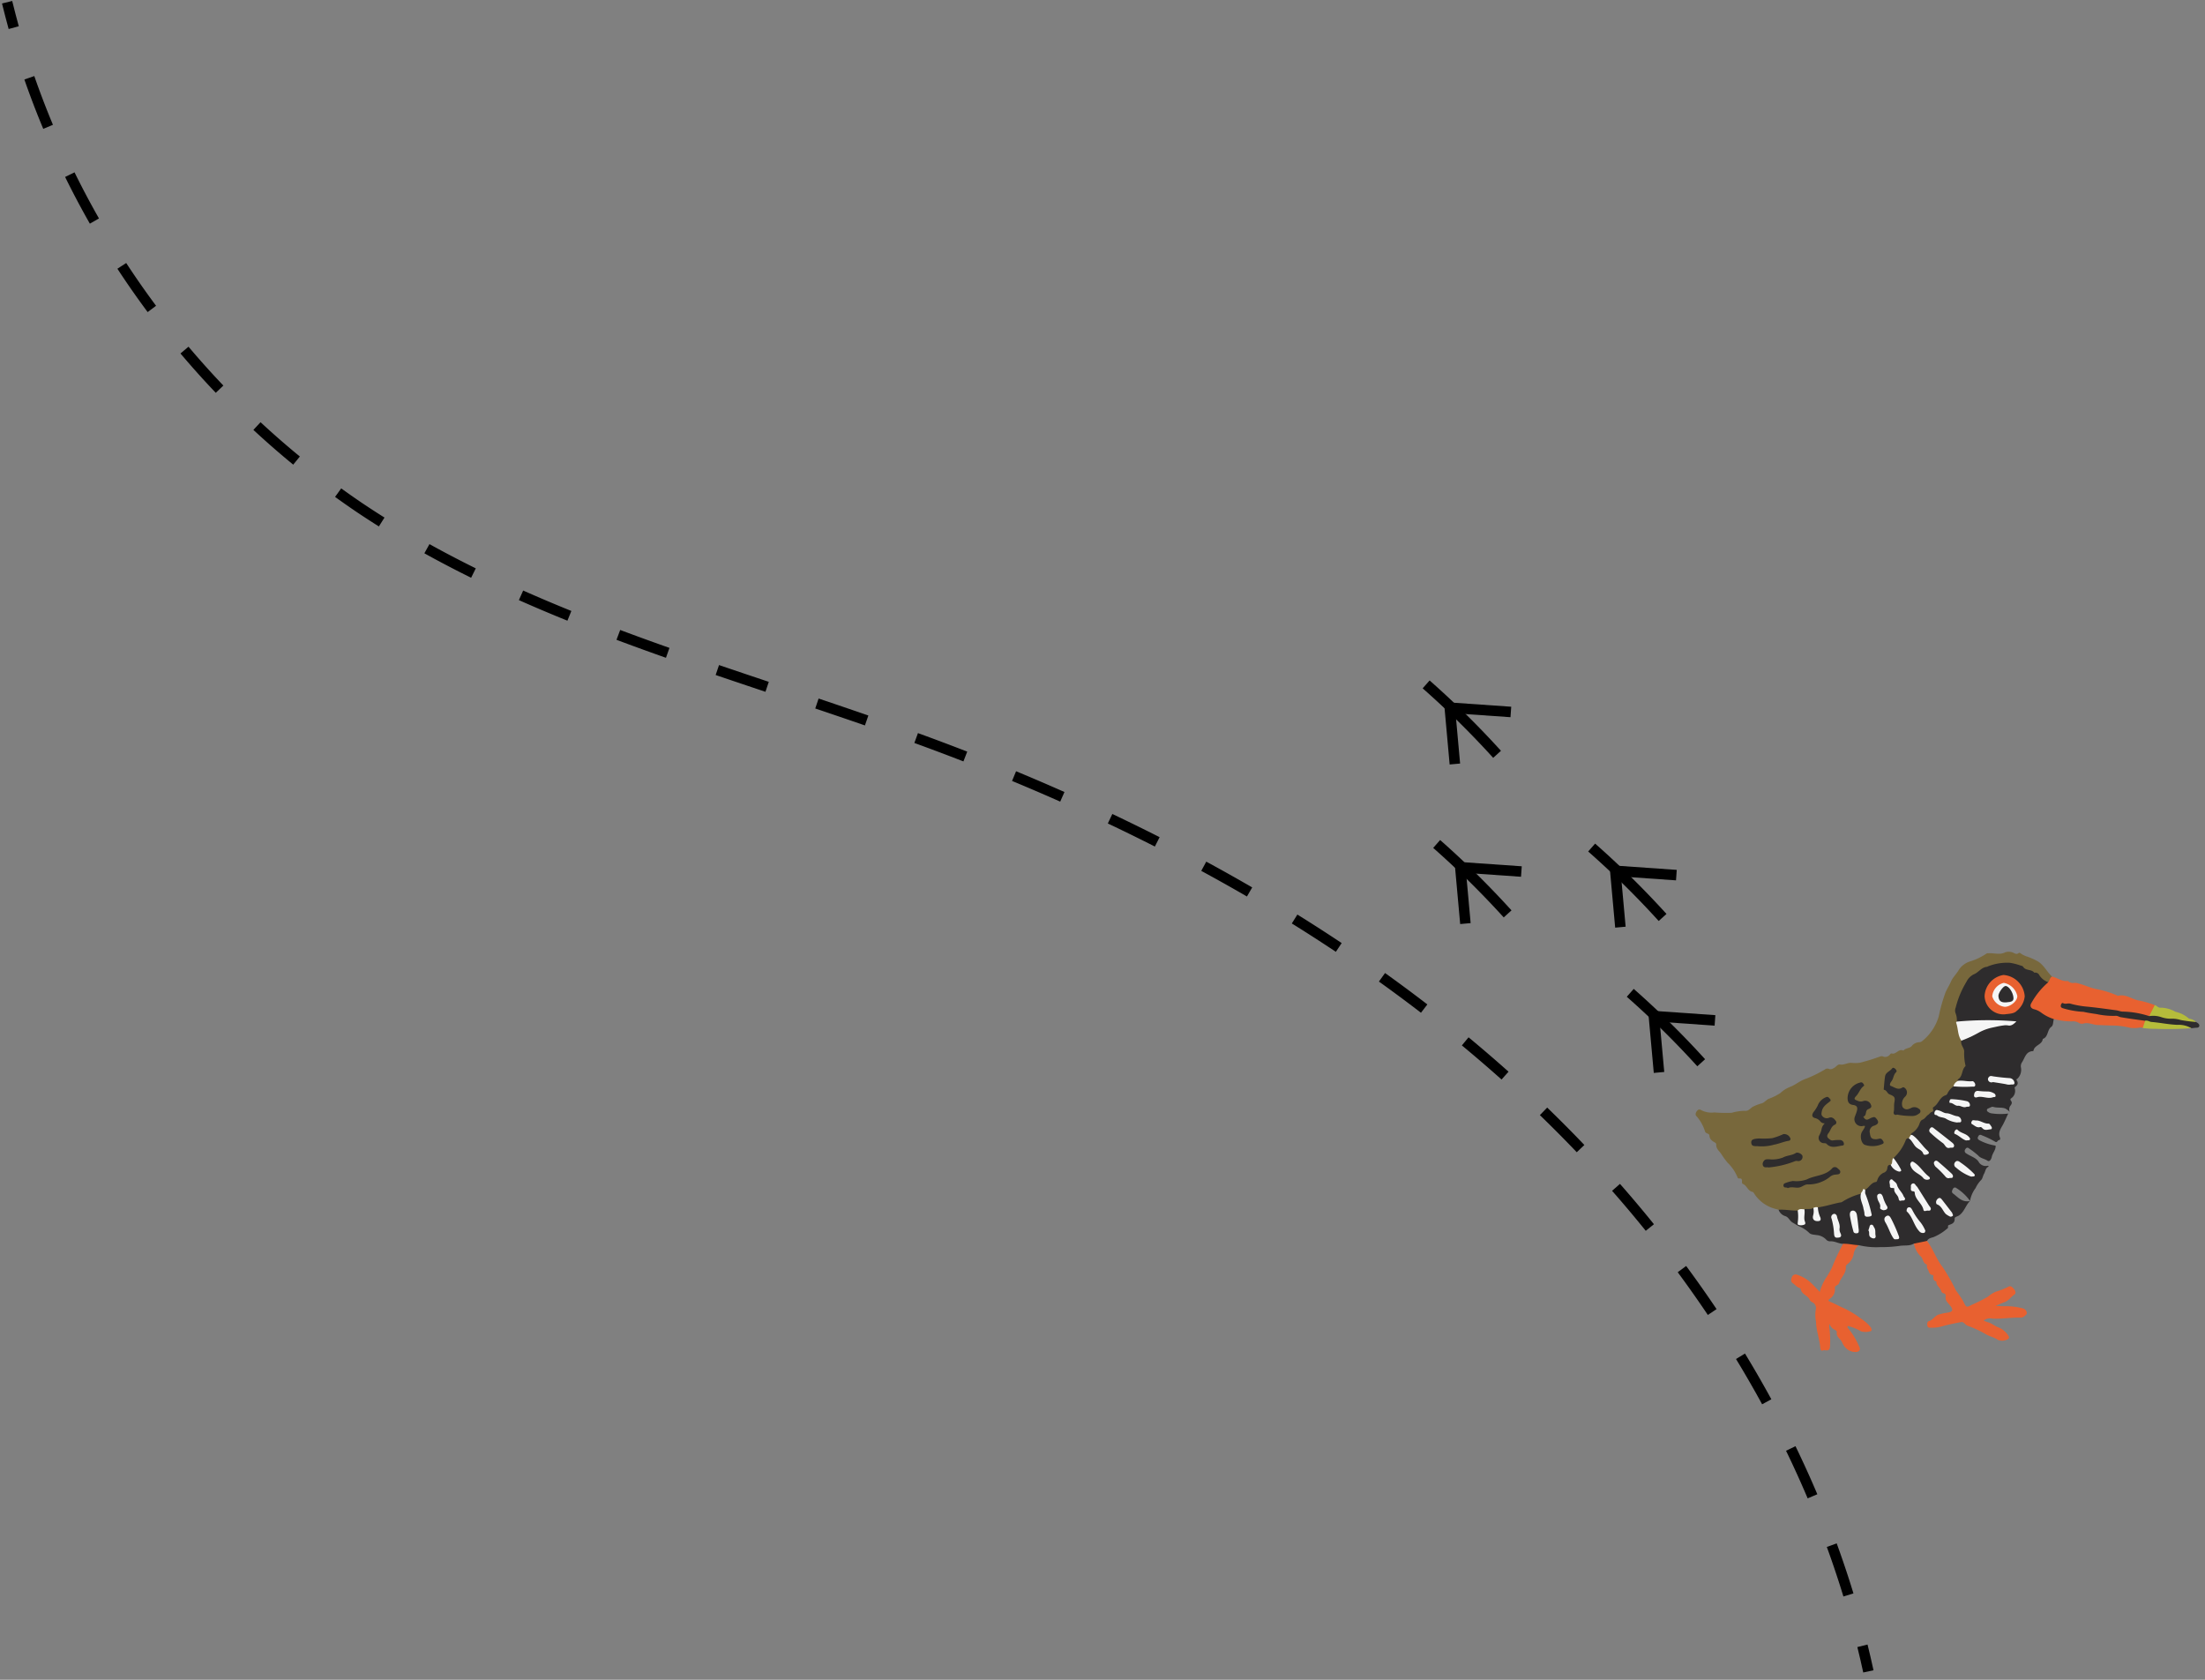 <svg xmlns="http://www.w3.org/2000/svg" width="210" height="160" viewBox="0 0 210 160"><rect x="0" y="0" width="210" height="160" fill="#808080" stroke="none"/><defs><style>.cls-1,.cls-2,.cls-8{fill:none;}.cls-1,.cls-2{stroke:#000;stroke-miterlimit:10;}.cls-2{stroke-dasharray:5.003 5.003;}.cls-3{fill:#78683c;}.cls-4{fill:#2e2c2d;}.cls-5{fill:#e86130;}.cls-6{fill:#b5bc3b;}.cls-7{fill:#f5f5f5;}</style></defs><g id="レイヤー_2" data-name="レイヤー 2"><g id="背景"><path class="cls-1" d="M.677.212q.3,1.215.629,2.42"/><path class="cls-2" d="M2.794,7.409A82.041,82.041,0,0,0,34.126,48.272C50.4,59.239,69.947,63.9,88.351,70.7c20.55,7.591,40.226,18.173,56.358,32.994,14.907,13.695,26.676,31.191,32.04,50.662"/><path class="cls-1" d="M177.376,156.763q.3,1.212.564,2.435"/><polyline class="cls-1" points="158.001 102.15 157.515 96.787 163.332 97.193"/><path class="cls-1" d="M162.019,101.227a84.849,84.849,0,0,0-6.756-6.66"/><polyline class="cls-1" points="154.324 88.313 153.838 82.949 159.655 83.355"/><path class="cls-1" d="M158.342,87.389a84.849,84.849,0,0,0-6.756-6.66"/><polyline class="cls-1" points="139.563 87.971 139.078 82.608 144.894 83.013"/><path class="cls-1" d="M143.582,87.048a85.034,85.034,0,0,0-6.756-6.66"/><polyline class="cls-1" points="138.56 72.772 138.075 67.409 143.891 67.815"/><path class="cls-1" d="M142.579,71.849a85.034,85.034,0,0,0-6.756-6.66"/><path class="cls-3" d="M195.43,93.02c-.472-.446-.761-1.068-1.313-1.427a6.417,6.417,0,0,0-1.076-.486,2.036,2.036,0,0,1-.539-.256c-.07-.055-.168-.133-.24-.076-.235.185-.386.018-.6-.06a1.066,1.066,0,0,0-.678-.012c-.532.278-1.059.056-1.582.095-.075.006-.155-.016-.218.033a5.791,5.791,0,0,1-1.5.726,2.008,2.008,0,0,0-1.109.789c-.229.413-.587.726-.775,1.161-.148.342-.353.66-.505,1a15.976,15.976,0,0,0-.656,2.314,4.726,4.726,0,0,1-1.6,2.363.461.461,0,0,1-.243.088.956.956,0,0,0-.673.3c-.21.313-.632.222-.844.5-.446-.231-.683.385-1.107.273-.108-.028-.165.1-.239.165a.535.535,0,0,1-.586.122.388.388,0,0,0-.29,0,18.575,18.575,0,0,1-1.908.589,2.945,2.945,0,0,1-.8.016c-.392-.033-.717.224-1.109.157-.226-.038-.357.216-.545.315s-.325.189-.528.093a.394.394,0,0,0-.361.061,12.141,12.141,0,0,1-1.8.885c-.568.177-.987.58-1.53.781a2.935,2.935,0,0,0-.928.592,5.332,5.332,0,0,1-1.131.552c-.21.12-.36.306-.582.406a5.1,5.1,0,0,0-.922.35c-.224.155-.417.419-.728.377a4.455,4.455,0,0,0-1.253.187,12.817,12.817,0,0,1-1.644-.033,2.175,2.175,0,0,1-1.207-.189c-.175-.111-.3-.133-.432.01-.147.161-.239.4-.067.548a3.854,3.854,0,0,1,.808,1.468.341.341,0,0,0,.2.157c.09.041.209.1.212.2.012.356.263.524.521.673a.205.205,0,0,1,.13.2c-.02.373.247.576.443.837a7.906,7.906,0,0,0,.643.89,4.073,4.073,0,0,1,.949,1.408c.032.085.116.094.194.087.174-.015.223.088.223.233,0,.1-.018.25.069.282.4.149.482.676.924.762a.193.193,0,0,1,.137.114,3.4,3.4,0,0,0,2.167,1.533c.06.018.118.038.177.058a4.779,4.779,0,0,0,1.813.136,1.352,1.352,0,0,1,.716-.109,1.851,1.851,0,0,0,.732-.076,1.115,1.115,0,0,1,.549-.131,16.709,16.709,0,0,0,1.67-.343c.828-.228,1.544-.694,2.356-.931.173-.128.193-.42.469-.439.4-.169.611-.6,1.049-.722.084-.022.1-.135.147-.212a1.389,1.389,0,0,1,.639-.671.483.483,0,0,0,.288-.374.453.453,0,0,1,.254-.355.558.558,0,0,0,.222-.41.3.3,0,0,1,.155-.275,5.36,5.36,0,0,0,1.132-1.617.451.451,0,0,1,.2-.22,1.682,1.682,0,0,0,.3-.388,4.135,4.135,0,0,0,.986-1.225,4.431,4.431,0,0,1,.908-.854c.079-.064.192-.107.207-.213a2.05,2.05,0,0,1,.873-1.2c.392-.336.669-.751,1.033-1.095a1.358,1.358,0,0,1,.47-.549c.366-.34.363-.878.674-1.252a.407.407,0,0,0,.05-.368c-.2-.6.041-1.274-.333-1.842-.067-.1-.037-.249-.076-.37a5.054,5.054,0,0,1-.432-1.846,1.6,1.6,0,0,0-.079-.752.759.759,0,0,1-.026-.45,7.865,7.865,0,0,1,1.105-2.618,1.464,1.464,0,0,1,.71-.612.384.384,0,0,0,.133-.073,4.213,4.213,0,0,1,2.837-.961,2.221,2.221,0,0,1,1.557.461c.048.041.092.112.151.109.4-.026.648.326,1.016.374a.6.6,0,0,1,.378.3,1.254,1.254,0,0,0,.809.528C195.285,93.49,195.358,93.256,195.43,93.02Z"/><path class="cls-4" d="M186.8,99.122c-.123.4.273.668.265,1.041a5,5,0,0,0,.116,1.284c.009.036.018.094,0,.111-.365.33-.238.929-.666,1.221-.085.058-.1.108-.013.173a2.108,2.108,0,0,0,.933.1.576.576,0,0,1,.264.015c.125.035.271.09.259.234-.015.17-.182.145-.3.136a8.265,8.265,0,0,1-1.362-.037.27.27,0,0,0-.246.074,1.916,1.916,0,0,0-.564.643.375.375,0,0,1-.172.2c-.595.177-.7.851-1.183,1.145-.142.087.128.37-.137.446-.162.046-.23.2-.344.268-.211.129-.3.373-.548.471-.271.105-.274.457-.43.682a1.682,1.682,0,0,1-.549.572.194.194,0,0,0-.123.208,10.07,10.07,0,0,1,1.469,1.529c.045.056.123.118.044.193a.162.162,0,0,1-.213,0c-.313-.309-.748-.488-.981-.873a1.717,1.717,0,0,0-.522-.537.276.276,0,0,0-.311.216,4.464,4.464,0,0,1-1.148,1.661c-.006.212.167.329.261.487a3.967,3.967,0,0,1,.265.455c.033.078.1.167.019.242s-.166.015-.233-.044a2.853,2.853,0,0,1-.571-.48c-.234-.038-.31.1-.334.3a.5.5,0,0,1-.37.453,1.137,1.137,0,0,0-.566.639c-.04.093-.044.216-.157.233-.473.072-.645.546-1.022.742a.45.45,0,0,0-.013.5,11.518,11.518,0,0,1,.473,1.607c.039.133.076.293-.115.348s-.28-.067-.319-.235c-.143-.614-.294-1.226-.42-1.844a6.089,6.089,0,0,0-1.791.778.538.538,0,0,1-.213.059c-.7.134-1.381.372-2.092.461a.623.623,0,0,0,.018.618.984.984,0,0,1,.116.32c.019.127,0,.23-.146.263a.229.229,0,0,1-.306-.148.786.786,0,0,1-.011-.414.616.616,0,0,0-.1-.576c-.272.152-.576.062-.861.115a2.108,2.108,0,0,0-.072,1.043c.037.175.021.341-.216.349s-.206-.166-.226-.316c-.041-.316.1-.655-.118-.948-.611.026-1.216-.123-1.828-.073a.983.983,0,0,0,.665.614c.3.108.394.446.676.608.2.115.407.255.617.35a3.023,3.023,0,0,1,.955.626c.169.172.453.166.692.208a1.422,1.422,0,0,1,.913.419.506.506,0,0,0,.4.178c.437-.031.812.235,1.238.241a2.351,2.351,0,0,0,1.485.126,7.043,7.043,0,0,0,2.01.186,12.564,12.564,0,0,0,1.825-.11c.474-.089.983.033,1.425-.23a1.805,1.805,0,0,0,1.243-.255c.111-.246.412-.3.58-.346a4.637,4.637,0,0,0,1.283-.781c.087-.055.138-.1.131-.2-.006-.076-.017-.146.083-.182.291-.105.572-.192.546-.619-.01-.164.3-.2.439-.308.479-.347.594-.909,1.013-1.361-.761.156-1.139-.376-1.606-.714-.168-.121-.092-.3-.006-.448a.205.205,0,0,1,.325-.07,4.555,4.555,0,0,1,1.3,1.225,2.812,2.812,0,0,1,.528-1.224,2.734,2.734,0,0,1,.522-.762c.151-.143.175-.412.288-.606.137-.235.133-.558.422-.665.009-.089-.04-.1-.07-.095a.78.78,0,0,1-.889-.406c-.268-.379-.776-.5-1.156-.768a.259.259,0,0,1-.086-.408c.1-.174.242-.169.379-.042a7.359,7.359,0,0,1,.849.66c.211.258.589.288.871.482.222.154.382-.193.414-.36.073-.381.4-.665.365-1.073a4.9,4.9,0,0,1-1.542-.514c-.188-.109-.194-.211-.114-.364s.167-.2.362-.1a8.751,8.751,0,0,1,1.242.6c.206.145.222-.14.372-.148.123-.006.135-.148.094-.246-.208-.494.091-.86.3-1.255.164-.313.3-.64.487-1.028a5.984,5.984,0,0,1-1.546-.013.691.691,0,0,1-.382-.154.17.17,0,0,1,.032-.322c.152-.056.337-.188.455-.151.382.121.786.024,1.155.155a2.1,2.1,0,0,1,.429.319.574.574,0,0,1,.09-.612c.112-.159.153-.278.032-.436-.06-.078-.083-.178.011-.234a.846.846,0,0,0,.348-.943c-.006-.05-.036-.093.016-.131.245-.176.361-.373.154-.663-.055-.078.067-.119.114-.17a1.167,1.167,0,0,0,.3-1.049.658.658,0,0,1,.1-.473c.281-.414.357-1.038,1.035-1.071.022,0,.06-.022.062-.038.08-.544.832-.559.885-1.123.542-.186.4-.854.813-1.153.209-.148.156-.492.243-.74-.079-.176-.268-.178-.41-.25a14.607,14.607,0,0,0-1.463-.8c-.276-.106-.238-.319-.1-.532a9.675,9.675,0,0,1,1.29-1.678c.069-.07.165-.124.166-.242a1.638,1.638,0,0,1-.87-.683.414.414,0,0,0-.442-.234c-.012,0-.032.006-.037,0-.265-.351-.813-.161-1.057-.556-.056-.089-.17-.1-.267-.131a5.6,5.6,0,0,0-1-.253,4.934,4.934,0,0,0-2.125.356c-.01,0-.016.028-.024.028-.552.017-.822.543-1.3.72a1.55,1.55,0,0,0-.691.716,8.893,8.893,0,0,0-1.021,2.452.739.739,0,0,0-.014.519,1.749,1.749,0,0,1,.12.819.646.646,0,0,0,.549.049,7.321,7.321,0,0,1,1.593-.076c.822.036,1.646.017,2.469.04a2.091,2.091,0,0,1,.744.1.516.516,0,0,1-.448.145,6.179,6.179,0,0,0-2.217.454,3.747,3.747,0,0,0-1.231.636.84.84,0,0,1-.43.141A.768.768,0,0,0,186.8,99.122Z"/><path class="cls-5" d="M195.075,93.558a7.2,7.2,0,0,0-1.607,1.974c-.185.294-.056.528.291.607a1.9,1.9,0,0,1,.662.329,3.994,3.994,0,0,0,1.175.595,6.52,6.52,0,0,0,1.724.224,1.057,1.057,0,0,1,.65.13.544.544,0,0,0,.459.075c.473-.14.9.13,1.361.142s.928.042,1.39.048a7.027,7.027,0,0,1,1.695.217,2.929,2.929,0,0,0,.87-.017c.114-.008.226-.045.326.039a.7.7,0,0,0,.218-.723,5.481,5.481,0,0,0-1.379-.253,1.686,1.686,0,0,1-.342-.025,32.305,32.305,0,0,0-3.416-.483c-.736-.15-1.48-.226-2.221-.329a.434.434,0,0,1-.18-.058c-.113-.076-.314-.12-.286-.267.034-.183.235-.087.359-.091a7.759,7.759,0,0,1,1.685.255c.4.074.805.075,1.207.123,1.219.145,2.423.389,3.646.512a4.7,4.7,0,0,1,1.252.223,1.555,1.555,0,0,0,.6-1.07,9.435,9.435,0,0,0-1.45-.426c-.7-.094-1.288-.66-2.047-.459-.038.01-.09-.036-.137-.054a9.336,9.336,0,0,0-1.866-.574c-.6-.1-1.158-.395-1.755-.542a1.055,1.055,0,0,0-.4-.061.691.691,0,0,1-.542-.119c-.03-.023-.065-.065-.093-.061-.558.071-.986-.318-1.494-.419C195.214,93.135,195.2,93.385,195.075,93.558Z"/><path class="cls-5" d="M183.524,118.2l-1.243.255a2.286,2.286,0,0,0,.666,1.24c.231.226.176.622.538.74.064.021,0,.317.083.418.16.2.126.583.512.591.018,0,.051.06.049.091-.014.238-.015.465.29.525-.037.374.322.547.431.847.048.13.086.257.268.279a.246.246,0,0,1,.187.294c-.078.346.145.54.327.761.039.048.079.1.117.145.292.381.226.555-.234.639a5.014,5.014,0,0,0-.919.2c-.343.133-.525.517-.919.621-.128.034-.171.3-.1.484s.239.128.363.133a3.06,3.06,0,0,0,.932-.108c.629-.175,1.27-.312,1.913-.427.251-.046.367.258.6.346a11,11,0,0,1,1.748.812c.366.222.786.28,1.139.536a1.068,1.068,0,0,0,.951-.07c.162-.073.123-.248.029-.363a2.053,2.053,0,0,0-.921-.755c-.316-.1-.572-.342-.9-.458a2.454,2.454,0,0,1-.513-.195,1.018,1.018,0,0,1,.835-.184c.887.052,1.763-.122,2.647-.093a.571.571,0,0,0,.42-.15c.093-.089.248-.179.207-.338a.5.5,0,0,0-.341-.383,6.3,6.3,0,0,0-1.806-.217,6.7,6.7,0,0,1-.826-.041c.3-.107.577-.246.858-.346.406-.143.6-.507.931-.717.179-.112.112-.371-.045-.542s-.295-.348-.547-.2a6.519,6.519,0,0,1-1.188.468,3.061,3.061,0,0,0-.731.465,13.847,13.847,0,0,1-1.552.784c-.513.289-.526.239-.8-.338a11.755,11.755,0,0,0-.7-1.032,18.58,18.58,0,0,0-1.253-2.208C184.4,119.933,184.126,118.97,183.524,118.2Z"/><path class="cls-5" d="M177.021,118.6c-.5-.013-.985-.155-1.486-.126a18.7,18.7,0,0,0-1.057,2.251,8.58,8.58,0,0,1-.622,1.07,4.658,4.658,0,0,0-.541,1.26c-.35-.357-.642-.7-.983-.991a3.644,3.644,0,0,0-1.176-.644.374.374,0,0,0-.5.226c-.1.209-.124.439.094.584s.372.376.639.452c.043.012.1.057.109.093.073.529.693.605.868,1.054.05.128.195.191.334.264a.63.63,0,0,1,.229.666,2.919,2.919,0,0,0,.026,1.124c.008.843.335,1.637.4,2.472.013.169.067.352.259.274.22-.088.581.172.663-.3a8.817,8.817,0,0,0-.071-1.97,2.442,2.442,0,0,1,.036-.272.869.869,0,0,0,.5.573c.107.066.209.129.192.247-.067.437.359.613.5.94a1.564,1.564,0,0,0,.335.523,1.262,1.262,0,0,0,1.034.405c.307-.035.415-.25.256-.526a6.787,6.787,0,0,0-1.051-1.73.145.145,0,0,1-.049-.172c.056-.092.127-.008.195,0a4.25,4.25,0,0,1,1.072.457,1.533,1.533,0,0,0,.854.008c.241-.027.172-.24.082-.39a3.6,3.6,0,0,0-.873-.783,8.934,8.934,0,0,0-1.923-1.141c-.351-.171-.707-.354-1.072-.508-.18-.076-.208-.135-.034-.279a1.048,1.048,0,0,0,.491-1.022c-.043-.263.33-.23.409-.488.163-.533.7-.92.63-1.561a.312.312,0,0,1,.136-.215,1.567,1.567,0,0,0,.632-1.1A1.528,1.528,0,0,1,177.021,118.6Z"/><path class="cls-4" d="M204.685,96.786a8.524,8.524,0,0,0-2.557-.432c-.208-.016-.388-.1-.582-.124-.938-.126-1.874-.26-2.818-.35a8.787,8.787,0,0,1-1.556-.283c-.233-.066-.459.081-.692-.051-.093-.053-.193.092-.211.216s.006.185.145.256a7.984,7.984,0,0,0,2.016.359c.417.095.833.155,1.254.217a7.461,7.461,0,0,0,1.8.164c.192-.019.33.1.489.128.773.136,1.552.234,2.33.345a4.883,4.883,0,0,0,1.77.373c.875.127,1.765.141,2.633.334.1-.011.2-.018.3-.033.168-.024.411.026.45-.179.034-.176-.151-.3-.317-.38a3.96,3.96,0,0,0-1.29-.279,25.956,25.956,0,0,1-2.582-.422C205.059,96.591,204.835,96.558,204.685,96.786Z"/><path class="cls-6" d="M204.685,96.786a2.411,2.411,0,0,1,1.164.1,2.78,2.78,0,0,0,1.032.143,2.841,2.841,0,0,1,.815.13,13.77,13.77,0,0,0,1.444.186.976.976,0,0,0-.512-.287c-.061-.016-.145-.014-.178-.054a2.874,2.874,0,0,0-1.267-.632,2.9,2.9,0,0,0-1.429-.391c-.21.025-.345-.193-.538-.247Z"/><path class="cls-6" d="M208.706,97.938a2.373,2.373,0,0,0-1.331-.321c-.833-.031-1.647-.209-2.475-.276-.194-.016-.375-.185-.6-.11q-.117.345-.232.69a8.971,8.971,0,0,0,1.225.073A30.306,30.306,0,0,0,208.706,97.938Z"/><path class="cls-4" d="M177.624,107.248c-.053.277-.265.449-.349.686-.139.392.01,1.009.345,1.119a2.286,2.286,0,0,0,1.682-.1.15.15,0,0,0,.064-.227c-.081-.14-.164-.3-.371-.27a2.39,2.39,0,0,1-.3.056c-.458,0-.552-.128-.611-.576a.576.576,0,0,1,.438-.725c.432-.165.438-.386.133-.715-.14-.15-.239-.085-.4-.037-.227.069-.475.374-.721.02l-.081-.122c.36-.09.159-.532.43-.683.167-.093.429-.148.306-.43a.576.576,0,0,0-.706-.377.734.734,0,0,1-.553-.011c-.191-.1-.487-.112-.147-.466.265-.276.376-.7.717-.949.089-.065-.009-.164-.054-.234a.229.229,0,0,0-.3-.09,1.548,1.548,0,0,0-1.182,1.4c-.021.42.112.676.512.728.347.045.462.2.378.543-.044.183-.122.358-.184.537a.664.664,0,0,0,.784.917A.784.784,0,0,1,177.624,107.248Z"/><path class="cls-7" d="M186.8,99.122a11.365,11.365,0,0,0,1.676-.779,4.592,4.592,0,0,1,1.237-.459c.364-.075.724-.166,1.095-.21a1.313,1.313,0,0,1,.442,0c.29.06.518-.108.79-.387a32.658,32.658,0,0,0-5.692.022c-.018.033-.059.074-.051.1C186.505,97.967,186.434,98.609,186.8,99.122Z"/><path class="cls-4" d="M180.68,106.166a7.476,7.476,0,0,0,1.471.133.973.973,0,0,0,.59-.219.253.253,0,0,0,.014-.463.668.668,0,0,0-.71-.1c-.406.221-.66.188-.86-.09a.93.93,0,0,1,.232-.949.549.549,0,0,0,0-.845c-.075-.061-.156-.1-.241-.046-.408.282-.75-.034-1.093-.151-.186-.063-.03-.341.04-.425.223-.266.195-.647.462-.887.095-.085.019-.213-.065-.3s-.237-.169-.3-.079c-.2.292-.626.385-.689.773s-.088.806-.128,1.21c0,.024.007.069.015.071.268.036.323.348.517.428.484.2.576.27.48.773-.057.3.008.6-.062.907C180.311,106.079,180.421,106.266,180.68,106.166Z"/><path class="cls-4" d="M173.793,107a.973.973,0,0,0-.318.6,2.109,2.109,0,0,1-.216.552.5.5,0,0,0,.4.732c.1.007.235,0,.29.059.411.442.9.278,1.375.19.124-.023.327,0,.284-.21a.377.377,0,0,0-.361-.338,3.737,3.737,0,0,0-.644.033.364.364,0,0,1-.286-.05c-.24-.166-.433-.315-.166-.649.209-.26.241-.648.615-.8a.231.231,0,0,0,.06-.365c-.155-.219-.351-.4-.637-.287a.527.527,0,0,1-.592-.117c-.14-.121-.139-.239-.1-.449.083-.513.458-.723.791-1,.111-.092.043-.183-.03-.26-.1-.107-.185-.225-.383-.12a1.373,1.373,0,0,0-.766.8,3.472,3.472,0,0,1-.413.634c-.178.3-.11.483.218.557a.878.878,0,0,1,.46.316A.533.533,0,0,0,173.793,107Z"/><path class="cls-4" d="M170.262,113.174c.365-.182.718,0,1.071-.06.294-.05.492-.278.8-.3a3.152,3.152,0,0,0,1.36-.252,2.992,2.992,0,0,0,.8-.479.883.883,0,0,1,.517-.2c.17-.035.386.012.447-.2.054-.19-.125-.29-.241-.4a.362.362,0,0,0-.489-.041c-.641.767-1.648.686-2.439,1.094a2.878,2.878,0,0,1-1.33.152,3.532,3.532,0,0,0-.757.211.218.218,0,0,0-.136.283C169.931,113.191,170.163,113.047,170.262,113.174Z"/><path class="cls-4" d="M168.431,111.2a8.928,8.928,0,0,0,2.465-.575.529.529,0,0,1,.258-.047.4.4,0,0,0,.514-.437c0-.192-.437-.447-.644-.315-.379.241-.828.215-1.215.427a2.834,2.834,0,0,1-1.325.168c-.189,0-.389-.025-.51.176a.429.429,0,0,0-.072.429C168.024,111.277,168.26,111.145,168.431,111.2Z"/><path class="cls-4" d="M167.345,109.17a4.343,4.343,0,0,0,1.62-.142c.475-.084.93-.3,1.417-.372a.169.169,0,0,0,.137-.2.626.626,0,0,0-.673-.432,6.345,6.345,0,0,1-1.058.385,7.523,7.523,0,0,1-1.212.031,2.442,2.442,0,0,0-.45.044c-.246.047-.371.152-.334.405C166.831,109.157,167.027,109.18,167.345,109.17Z"/><path class="cls-7" d="M177.23,113.7c-.135.518.182.96.247,1.445a2.6,2.6,0,0,1,.087.4c-.014.365.19.376.464.332.168-.026.279-.081.208-.267a11.981,11.981,0,0,0-.561-1.846c-.085-.147-.007-.3-.051-.447-.076-.036-.188-.115-.208.02C177.393,113.494,177.254,113.565,177.23,113.7Z"/><path class="cls-7" d="M181.791,108.42c.329.214.425.616.732.879.206.177.544.26.649.6.045.15.332.1.469.008s.021-.231-.071-.312c-.47-.413-.79-.967-1.279-1.363-.092-.074-.17-.15-.3-.132Z"/><path class="cls-7" d="M186.044,103.472a11.165,11.165,0,0,0,1.754.03c.131-.006.313.045.321-.159.008-.181-.169-.376-.279-.362-.453.058-.894-.1-1.341-.029A.742.742,0,0,0,186.044,103.472Z"/><path class="cls-7" d="M171.211,115.307a3.946,3.946,0,0,1,.012,1.058c-.006.11-.059.263.067.309a.829.829,0,0,0,.553-.03c.136-.049.087-.205.051-.3-.139-.384.041-.778-.051-1.161C171.624,115.182,171.388,115.1,171.211,115.307Z"/><path class="cls-7" d="M172.7,115.064a1.483,1.483,0,0,1-.019.7c-.1.365.1.561.449.548.254-.01.3-.111.245-.331a2.566,2.566,0,0,1-.245-.98A.537.537,0,0,0,172.7,115.064Z"/><path class="cls-7" d="M180.073,110.957a1.17,1.17,0,0,0,.8.639c.2-.016.237-.078.14-.261a7.921,7.921,0,0,0-.68-1.038C180.126,110.47,180.291,110.789,180.073,110.957Z"/><path class="cls-5" d="M190.928,96.616c.356-.058.872-.039,1.146-.333a2.026,2.026,0,0,0,.757-1.385,2.18,2.18,0,0,0-2.029-2.031,2.135,2.135,0,0,0-1.793,2A1.8,1.8,0,0,0,190.928,96.616Z"/><path class="cls-7" d="M183.5,115.317c.127-.028.307.065.373-.1s-.087-.273-.166-.4c-.347-.546-.689-1.095-1.035-1.642a.765.765,0,0,0-.134-.182c-.118-.1-.168-.317-.375-.266a.256.256,0,0,0-.171.3c.018.179-.1.439.241.445a.129.129,0,0,1,.123.125c.029.669.7,1.012.828,1.631C183.218,115.41,183.374,115.345,183.5,115.317Z"/><path class="cls-7" d="M185.684,109.333c.15-.055.356.057.412-.144.046-.166-.092-.288-.209-.381-.579-.463-1.164-.918-1.75-1.374-.147-.114-.268-.056-.343.09a.26.26,0,0,0,.05.37,12.267,12.267,0,0,0,1.169.97C185.247,109.01,185.309,109.428,185.684,109.333Z"/><path class="cls-7" d="M180.575,118.034c.259.019.371-.049.246-.347a14.3,14.3,0,0,0-.692-1.572c-.092-.164-.209-.444-.487-.275-.245.15-.2.4-.073.607.284.464.429,1,.729,1.454C180.373,118.015,180.435,118.072,180.575,118.034Z"/><path class="cls-7" d="M189.8,103.066c.4.064.83.126,1.256.206a.946.946,0,0,0,.409.036c.153-.037.435.069.382-.211a.5.5,0,0,0-.48-.408c-.5-.032-1-.089-1.5-.16-.166-.023-.324-.1-.45.062a.281.281,0,0,0-.061.319A.334.334,0,0,0,189.8,103.066Z"/><path class="cls-7" d="M183.364,117.22a3.529,3.529,0,0,0-.445-.776,5.81,5.81,0,0,1-.794-1.188c-.073-.128-.15-.285-.335-.258-.147.021-.191.151-.207.282,0,.036-.006.09.016.11.573.523.668,1.348,1.2,1.9a.439.439,0,0,0,.435.14C183.326,117.414,183.347,117.337,183.364,117.22Z"/><path class="cls-7" d="M186.394,106.92c.162-.047.389.062.391-.172a.434.434,0,0,0-.37-.426c-.369-.039-.667-.278-1.06-.288-.213-.005-.459-.207-.718-.266-.118-.027-.214-.082-.307.022a.356.356,0,0,0-.095.316c.03.132.184.08.232.124.234.213.551.175.817.3A2.611,2.611,0,0,0,186.394,106.92Z"/><path class="cls-7" d="M175.019,117.884c.3,0,.406-.145.261-.43a.767.767,0,0,1-.08-.473c.057-.406-.185-.742-.251-1.12-.02-.114-.152-.3-.339-.225a.321.321,0,0,0-.172.444,6.855,6.855,0,0,1,.235,1.45C174.693,117.72,174.722,117.925,175.019,117.884Z"/><path class="cls-7" d="M187.763,112.076c.113-.039.25.016.3-.09s-.065-.177-.128-.253a8.443,8.443,0,0,0-1.224-1.008c-.109-.091-.322-.25-.5-.036a.331.331,0,0,0,.081.523,4.335,4.335,0,0,0,1.351.829C187.684,112.052,187.731,112.067,187.763,112.076Z"/><path class="cls-7" d="M177.026,117.175c-.057-.481-.1-.978-.181-1.468-.032-.2-.17-.408-.393-.395-.254.015-.284.244-.272.462a13.646,13.646,0,0,0,.33,1.5c.026.159.17.22.355.191S177.013,117.305,177.026,117.175Z"/><path class="cls-7" d="M183.794,112.187a.31.31,0,0,0-.069-.105c-.521-.38-.837-.971-1.375-1.335-.129-.087-.243-.169-.357-.017-.1.136-.068.246.015.425.25.543.862.648,1.189,1.086a.481.481,0,0,0,.5.1C183.759,112.324,183.81,112.293,183.794,112.187Z"/><path class="cls-7" d="M185.624,112.223c.123-.063.3.038.357-.108s-.049-.274-.151-.366c-.4-.367-.805-.728-1.219-1.079-.087-.073-.21-.178-.341-.068s-.095.242-.028.379a.488.488,0,0,0,.161.2,9.043,9.043,0,0,1,.924.943A.376.376,0,0,0,185.624,112.223Z"/><path class="cls-7" d="M181.084,114.355c.121-.023.259.034.328-.086.083-.143-.075-.221-.117-.332-.149-.4-.52-.658-.63-1.085-.054-.209-.28-.318-.426-.475a.131.131,0,0,0-.2,0c-.178.178-.027.387-.046.58-.013.139.077.206.217.2.078-.006.207.013.2.061-.066.4.329.576.4.9C180.843,114.264,180.865,114.443,181.084,114.355Z"/><path class="cls-7" d="M184.386,114.515c.015.074.016.17.093.2.441.157.546.62.834.917a2.015,2.015,0,0,0,.4.243c.05.034.181,0,.245-.049.094-.068,0-.16-.019-.241a.241.241,0,0,0-.047-.1q-.468-.609-.939-1.216c-.087-.11-.177-.222-.348-.127A.458.458,0,0,0,184.386,114.515Z"/><path class="cls-7" d="M188.163,106.725c-.075-.008-.149-.023-.224-.024-.111,0-.146.086-.179.168a.154.154,0,0,0,.079.219c.231.133.426.35.737.269.1-.025.167.04.227.109.231.259.522.112.785.1.118-.006.142-.146.078-.242-.075-.114-.184-.3-.27-.3C188.947,107.051,188.6,106.691,188.163,106.725Z"/><path class="cls-7" d="M188.266,104.524c.5-.178,1.025.184,1.547-.013.087-.033.228.023.244-.118a.278.278,0,0,0-.181-.268,1.211,1.211,0,0,0-.555-.163,7.177,7.177,0,0,1-.942-.055c-.281,0-.34.177-.371.381C187.984,104.446,188.045,104.564,188.266,104.524Z"/><path class="cls-7" d="M186.525,105.32c.252.018.476.215.745.111.12-.047.326.041.346-.15a.383.383,0,0,0-.3-.393,7.855,7.855,0,0,0-1.488-.193c-.1,0-.14.1-.163.187-.016.062-.007.169.044.167C186.019,105.036,186.205,105.38,186.525,105.32Z"/><path class="cls-7" d="M179.348,115.274c.359,0,.507-.2.346-.416a3.511,3.511,0,0,1-.358-.828c-.069-.172-.157-.4-.4-.309-.212.083-.165.273-.116.484.064.277.319.485.237.825C179.026,115.178,179.272,115.235,179.348,115.274Z"/><path class="cls-7" d="M187.329,108.622c.1-.029.233.031.282-.083s-.056-.2-.134-.287c-.289-.3-.751-.326-1.041-.638-.078-.083-.194-.006-.25.09s-.114.26,0,.305c.382.148.652.476,1.036.612A.331.331,0,0,0,187.329,108.622Z"/><path class="cls-7" d="M177.94,117.2c.172.185-.058.514.266.683a.415.415,0,0,0,.3.069c.128-.029.14-.173.123-.247-.06-.255.034-.529-.13-.775-.077-.114-.1-.281-.265-.276-.177,0-.171.189-.218.313C177.991,117.035,177.97,117.107,177.94,117.2Z"/><path class="cls-3" d="M180.975,105.5l.025.016.02-.036c-.01,0-.022-.006-.03,0S180.98,105.5,180.975,105.5Z"/><path class="cls-7" d="M189.738,94.9a1.394,1.394,0,0,0,1.2,1c.567-.013,1.22-.585,1.184-1.039a1.617,1.617,0,0,0-1.284-1.243A1.434,1.434,0,0,0,189.738,94.9Z"/><path class="cls-4" d="M191.066,95.475c.551-.033.712-.135.692-.439-.032-.515-.456-1.137-.762-1.119-.222.013-.686.67-.67.949C190.354,95.334,190.563,95.506,191.066,95.475Z"/><rect class="cls-8" width="210" height="160"/></g></g></svg>